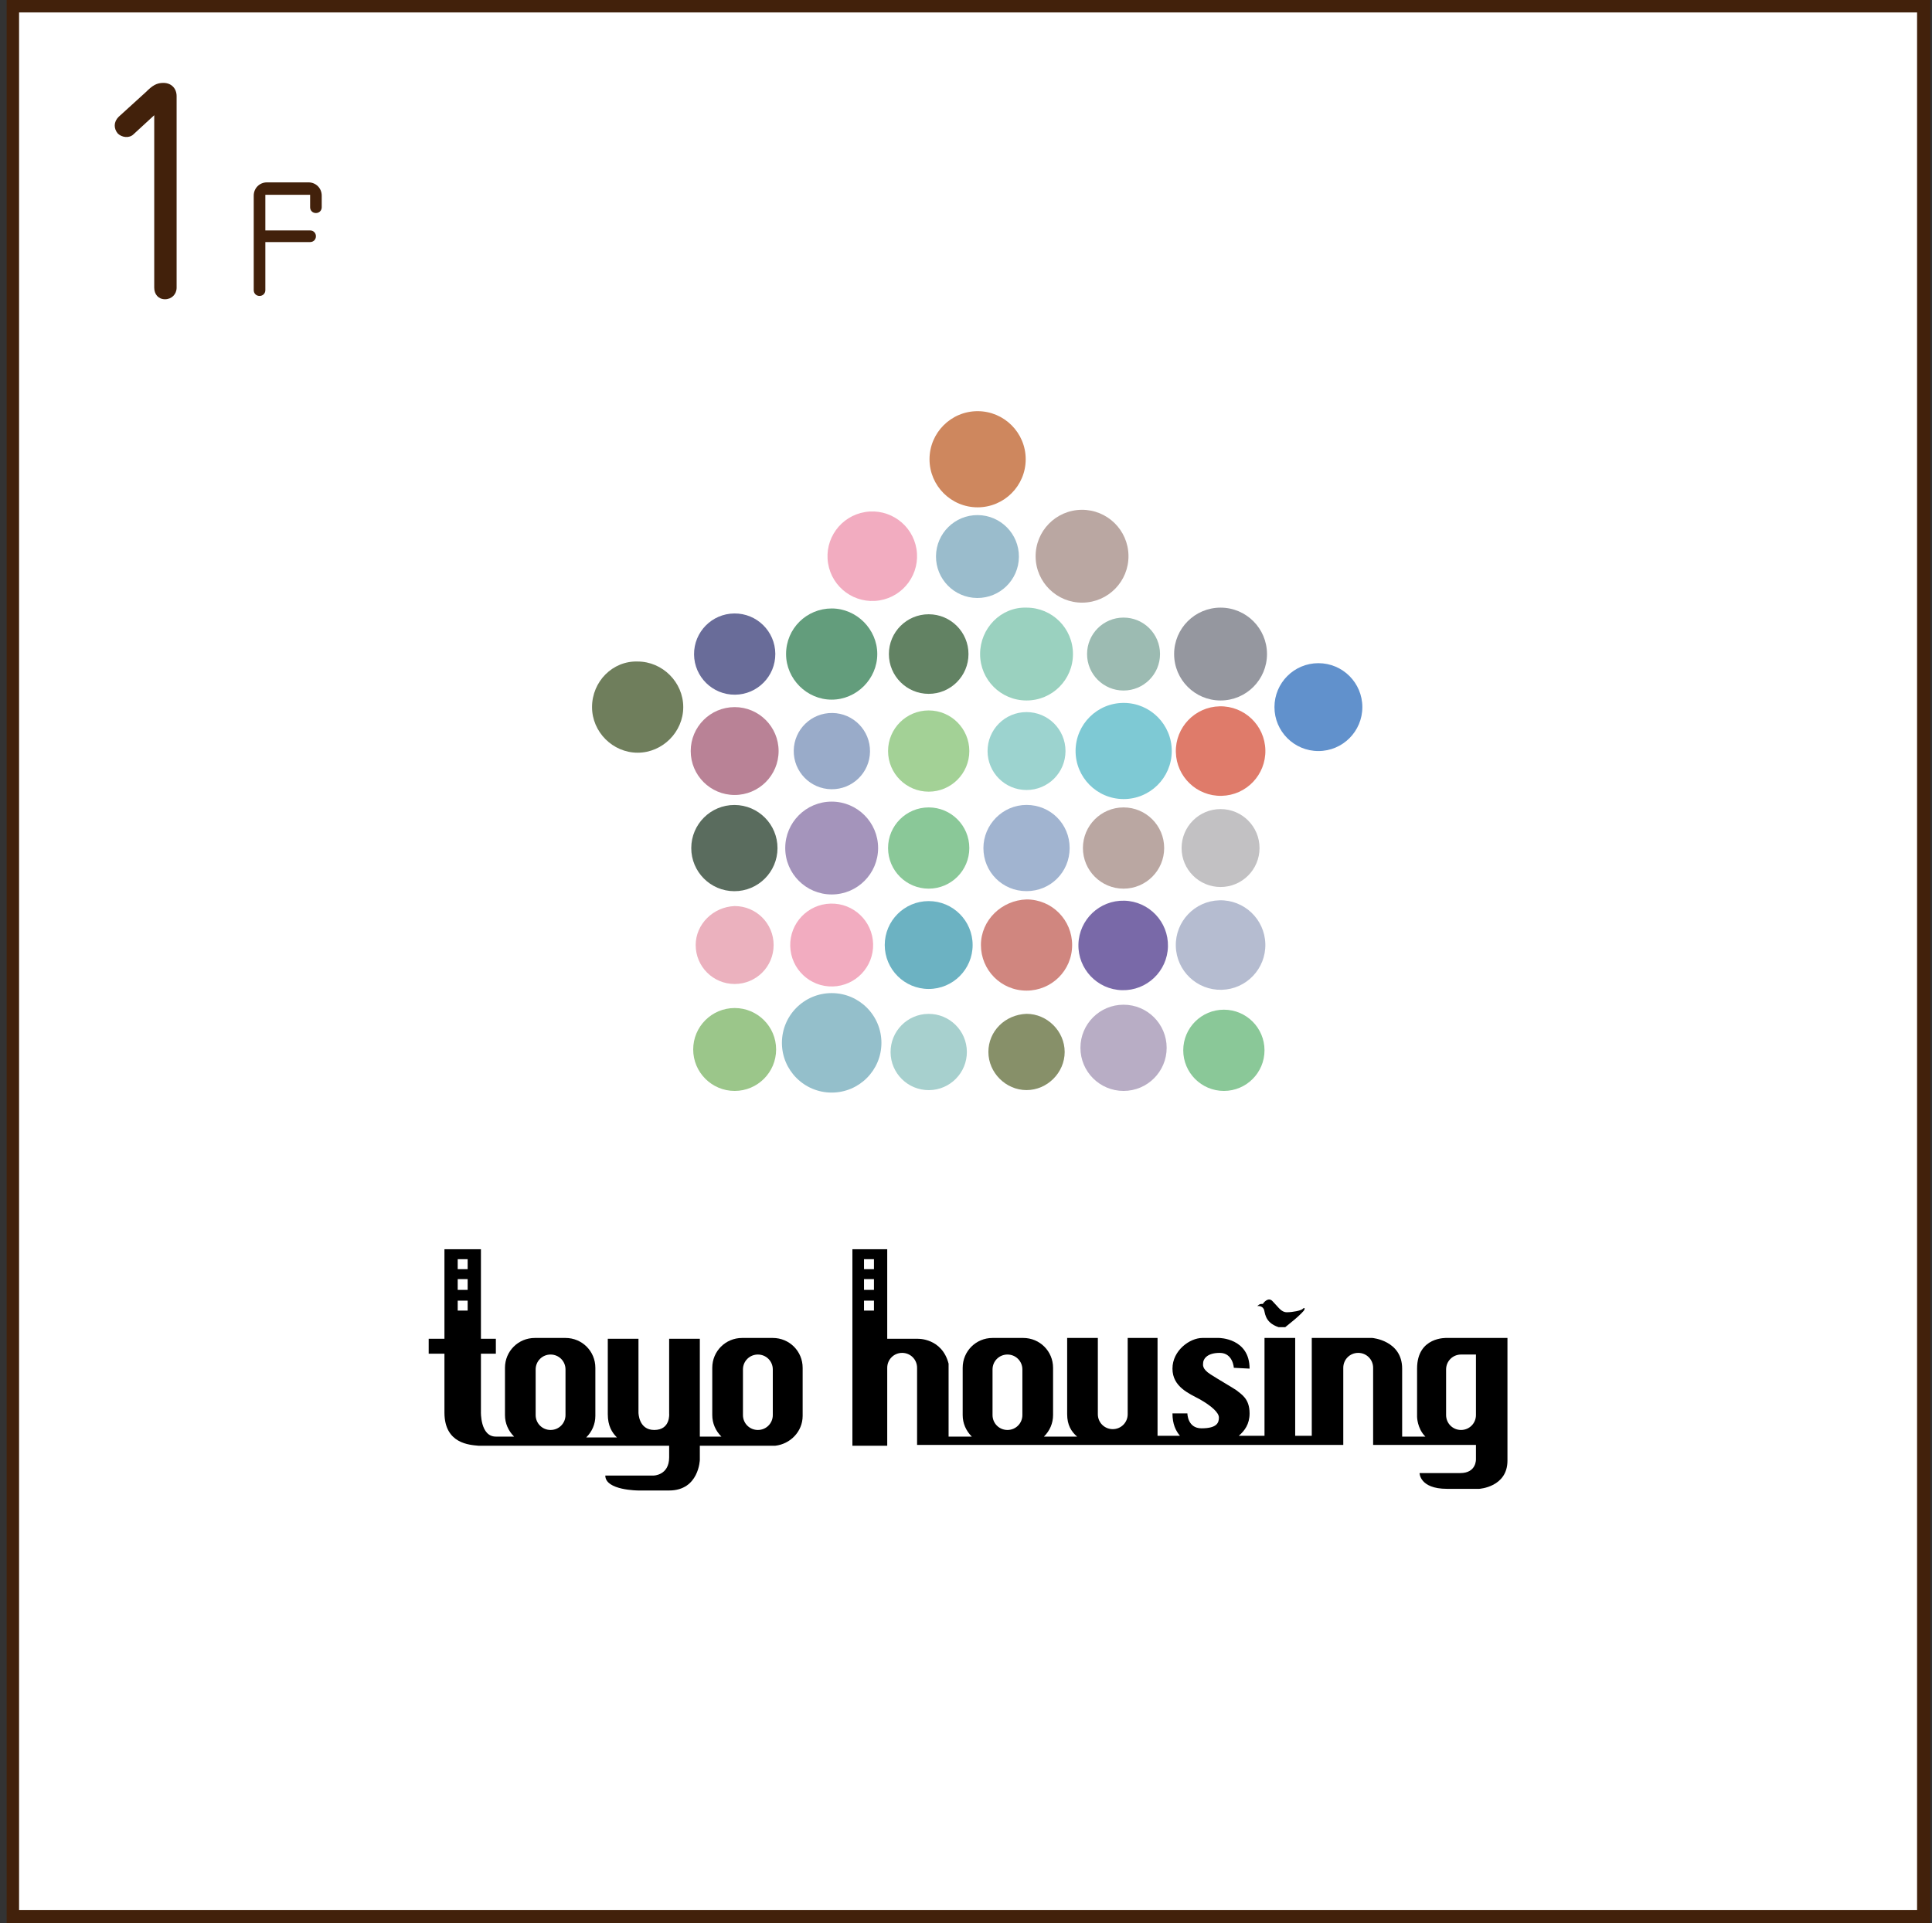 <svg width="233" height="232" viewBox="0 0 233 232" fill="none" xmlns="http://www.w3.org/2000/svg">
<rect x="0" y="0" width="233" height="232" fill="#333333" stroke="none"/>
<g clip-path="url(#clip0_2_162)">
<path d="M232 0.8H1.5V231.3H232V0.8Z" fill="white"/>
<path d="M231.2 1.5V230.4H2.3V1.5H231.2ZM232.8 0H0.8V232H232.8V0Z" fill="#42210B"/>
<path d="M17.6 11.1C18.4 10.3 18.9 10 19.7 10C20.7 10 21.3 10.7 21.3 11.6V34.7C21.3 35.5 20.7 36.1 19.9 36.1C19.1 36.1 18.6 35.5 18.6 34.7V13.9L16.1 16.2C15.6 16.7 14.7 16.6 14.2 16.1C13.7 15.5 13.7 14.7 14.3 14.1L17.6 11.1Z" fill="#42210B"/>
<path d="M32 35C32 35.4 31.7 35.7 31.3 35.7C30.9 35.7 30.6 35.4 30.6 35V23.6C30.6 22.7 31.3 22 32.2 22H37.2C38.1 22 38.8 22.7 38.8 23.6V25C38.8 25.4 38.5 25.7 38.1 25.7C37.7 25.7 37.4 25.4 37.4 25V23.5H32V27.8H37.4C37.8 27.8 38.1 28.1 38.1 28.5C38.1 28.9 37.8 29.2 37.4 29.2H32V35Z" fill="#42210B"/>
<path d="M100.3 131.8C103.614 131.8 106.3 129.114 106.3 125.8C106.3 122.486 103.614 119.8 100.3 119.8C96.986 119.8 94.3 122.486 94.3 125.8C94.3 129.114 96.986 131.8 100.3 131.8Z" fill="#94BFCB"/>
<path d="M100.425 119C103.185 118.931 105.367 116.637 105.299 113.877C105.23 111.116 102.936 108.934 100.175 109.003C97.415 109.072 95.233 111.366 95.302 114.127C95.371 116.887 97.664 119.069 100.425 119Z" fill="#F2ACC0"/>
<path d="M100.3 107.9C103.393 107.9 105.9 105.393 105.9 102.3C105.9 99.207 103.393 96.7 100.3 96.7C97.207 96.7 94.7 99.207 94.7 102.3C94.7 105.393 97.207 107.9 100.3 107.9Z" fill="#A494BB"/>
<path d="M112 95.5C114.706 95.5 116.9 93.306 116.9 90.6C116.9 87.894 114.706 85.7 112 85.7C109.294 85.7 107.1 87.894 107.1 90.6C107.1 93.306 109.294 95.5 112 95.5Z" fill="#A3D196"/>
<path d="M104.924 90.67C104.958 88.129 102.927 86.042 100.387 86.008C97.846 85.974 95.759 88.005 95.725 90.545C95.691 93.086 97.722 95.173 100.262 95.207C102.803 95.241 104.89 93.21 104.924 90.67Z" fill="#99ABC9"/>
<path d="M88.6 131.6C91.361 131.6 93.6 129.361 93.6 126.6C93.6 123.839 91.361 121.6 88.6 121.6C85.839 121.6 83.6 123.839 83.6 126.6C83.6 129.361 85.839 131.6 88.6 131.6Z" fill="#9BC68A"/>
<path d="M83.9 114C83.9 116.6 86 118.7 88.6 118.7C91.2 118.7 93.3 116.6 93.3 114C93.3 111.4 91.2 109.3 88.6 109.3C86 109.4 83.9 111.5 83.9 114Z" fill="#EBB1BE"/>
<path d="M93.767 102.318C93.773 99.446 91.45 97.112 88.578 97.106C85.707 97.1 83.373 99.423 83.367 102.295C83.361 105.167 85.684 107.5 88.556 107.506C91.427 107.512 93.761 105.189 93.767 102.318Z" fill="#5A6C5E"/>
<path d="M88.6 95.9C91.527 95.9 93.9 93.527 93.9 90.6C93.9 87.673 91.527 85.3 88.6 85.3C85.673 85.3 83.3 87.673 83.3 90.6C83.3 93.527 85.673 95.9 88.6 95.9Z" fill="#B98296"/>
<path d="M135.5 131.6C138.372 131.6 140.7 129.272 140.7 126.4C140.7 123.528 138.372 121.2 135.5 121.2C132.628 121.2 130.3 123.528 130.3 126.4C130.3 129.272 132.628 131.6 135.5 131.6Z" fill="#B8ADC5"/>
<path d="M119.2 126.9C119.2 129.4 121.3 131.5 123.8 131.5C126.3 131.5 128.4 129.4 128.4 126.9C128.4 124.4 126.3 122.3 123.8 122.3C121.2 122.4 119.2 124.4 119.2 126.9Z" fill="#879069"/>
<path d="M112.043 131.505C114.583 131.483 116.625 129.406 116.604 126.866C116.582 124.325 114.505 122.283 111.965 122.305C109.424 122.326 107.382 124.403 107.404 126.944C107.425 129.484 109.502 131.526 112.043 131.505Z" fill="#A7D0CE"/>
<path d="M112 119.3C114.927 119.3 117.3 116.927 117.3 114C117.3 111.073 114.927 108.7 112 108.7C109.073 108.7 106.7 111.073 106.7 114C106.7 116.927 109.073 119.3 112 119.3Z" fill="#6CB2C2"/>
<path d="M112 107.2C114.706 107.2 116.9 105.006 116.9 102.3C116.9 99.594 114.706 97.4 112 97.4C109.294 97.4 107.1 99.594 107.1 102.3C107.1 105.006 109.294 107.2 112 107.2Z" fill="#8AC898"/>
<path d="M147.6 131.6C150.306 131.6 152.5 129.406 152.5 126.7C152.5 123.994 150.306 121.8 147.6 121.8C144.894 121.8 142.7 123.994 142.7 126.7C142.7 129.406 144.894 131.6 147.6 131.6Z" fill="#8AC898"/>
<path d="M118.6 102.3C118.6 105.2 120.9 107.5 123.8 107.5C126.7 107.5 129 105.2 129 102.3C129 99.4 126.7 97.1 123.8 97.1C120.9 97.1 118.6 99.5 118.6 102.3Z" fill="#A1B4D0"/>
<path d="M118.3 114C118.3 117 120.7 119.5 123.8 119.5C126.8 119.5 129.3 117.1 129.3 114C129.3 111 126.9 108.5 123.8 108.5C120.8 108.6 118.3 111 118.3 114Z" fill="#D0867F"/>
<path d="M140.855 114.185C140.93 111.203 138.573 108.726 135.592 108.652C132.61 108.577 130.133 110.934 130.058 113.915C129.984 116.897 132.34 119.374 135.322 119.448C138.303 119.523 140.781 117.166 140.855 114.185Z" fill="#7969A8"/>
<path d="M135.5 107.2C138.206 107.2 140.4 105.006 140.4 102.3C140.4 99.594 138.206 97.4 135.5 97.4C132.794 97.4 130.6 99.594 130.6 102.3C130.6 105.006 132.794 107.2 135.5 107.2Z" fill="#BAA7A2"/>
<path d="M147.339 119.402C150.321 119.326 152.676 116.848 152.6 113.866C152.525 110.885 150.046 108.529 147.065 108.605C144.084 108.681 141.728 111.159 141.804 114.14C141.879 117.122 144.358 119.477 147.339 119.402Z" fill="#B5BCD0"/>
<path d="M147.2 107C149.796 107 151.9 104.896 151.9 102.3C151.9 99.704 149.796 97.6 147.2 97.6C144.604 97.6 142.5 99.704 142.5 102.3C142.5 104.896 144.604 107 147.2 107Z" fill="#C2C1C3"/>
<path d="M119.1 90.6C119.1 93.2 121.2 95.3 123.8 95.3C126.4 95.3 128.5 93.2 128.5 90.6C128.5 88 126.4 85.9 123.8 85.9C121.2 85.9 119.1 88 119.1 90.6Z" fill="#9CD3CF"/>
<path d="M141.315 90.625C141.333 87.421 138.75 84.81 135.547 84.793C132.344 84.775 129.733 87.357 129.715 90.561C129.697 93.764 132.28 96.375 135.483 96.393C138.686 96.41 141.297 93.828 141.315 90.625Z" fill="#7EC9D4"/>
<path d="M147.323 96.003C150.305 95.938 152.669 93.469 152.604 90.487C152.54 87.505 150.07 85.14 147.088 85.205C144.107 85.27 141.742 87.74 141.807 90.721C141.871 93.703 144.341 96.068 147.323 96.003Z" fill="#DF7B6A"/>
<path d="M112 83.7C114.651 83.7 116.8 81.551 116.8 78.9C116.8 76.249 114.651 74.1 112 74.1C109.349 74.1 107.2 76.249 107.2 78.9C107.2 81.551 109.349 83.7 112 83.7Z" fill="#628263"/>
<path d="M94.8 78.9C94.8 81.9 97.3 84.4 100.3 84.4C103.3 84.4 105.8 81.9 105.8 78.9C105.8 75.9 103.3 73.4 100.3 73.4C97.3 73.4 94.8 75.8 94.8 78.9Z" fill="#639D7C"/>
<path d="M88.644 83.803C91.35 83.78 93.526 81.568 93.503 78.862C93.481 76.156 91.269 73.98 88.563 74.003C85.856 74.025 83.681 76.237 83.703 78.944C83.726 81.65 85.938 83.825 88.644 83.803Z" fill="#696C99"/>
<path d="M118.2 78.9C118.2 82 120.7 84.5 123.8 84.5C126.9 84.5 129.4 82 129.4 78.9C129.4 75.8 126.9 73.3 123.8 73.3C120.7 73.2 118.2 75.8 118.2 78.9Z" fill="#9AD1BF"/>
<path d="M135.5 83.3C137.93 83.3 139.9 81.33 139.9 78.9C139.9 76.47 137.93 74.5 135.5 74.5C133.07 74.5 131.1 76.47 131.1 78.9C131.1 81.33 133.07 83.3 135.5 83.3Z" fill="#9CBBB2"/>
<path d="M147.2 84.5C150.293 84.5 152.8 81.993 152.8 78.9C152.8 75.807 150.293 73.3 147.2 73.3C144.107 73.3 141.6 75.807 141.6 78.9C141.6 81.993 144.107 84.5 147.2 84.5Z" fill="#95979F"/>
<path d="M122.881 67.18C122.905 64.418 120.687 62.16 117.925 62.136C115.164 62.112 112.905 64.331 112.881 67.092C112.857 69.854 115.076 72.112 117.837 72.136C120.599 72.16 122.857 69.941 122.881 67.18Z" fill="#9ABCCC"/>
<path d="M112.1 55.4C112.1 58.6 114.7 61.2 117.9 61.2C121.1 61.2 123.7 58.6 123.7 55.4C123.7 52.2 121.1 49.6 117.9 49.6C114.7 49.6 112.1 52.2 112.1 55.4Z" fill="#CE875E"/>
<path d="M106.063 72.429C109.007 71.951 111.006 69.177 110.528 66.233C110.05 63.289 107.276 61.29 104.333 61.768C101.389 62.246 99.389 65.02 99.867 67.963C100.345 70.907 103.119 72.907 106.063 72.429Z" fill="#F2ACC0"/>
<path d="M130.563 72.698C133.655 72.661 136.132 70.124 136.095 67.031C136.059 63.939 133.522 61.462 130.429 61.499C127.337 61.535 124.86 64.072 124.896 67.165C124.933 70.257 127.47 72.734 130.563 72.698Z" fill="#BAA7A2"/>
<path d="M71.4 85.3C71.4 88.3 73.9 90.8 76.9 90.8C79.9 90.8 82.4 88.3 82.4 85.3C82.4 82.3 79.9 79.8 76.9 79.8C73.9 79.7 71.4 82.2 71.4 85.3Z" fill="#6F7E5C"/>
<path d="M159 90.6C161.927 90.6 164.3 88.227 164.3 85.3C164.3 82.373 161.927 80 159 80C156.073 80 153.7 82.373 153.7 85.3C153.7 88.227 156.073 90.6 159 90.6Z" fill="#6191CC"/>
<path d="M93.2 161.4H89.5C87.5 161.4 85.9 163 85.9 165V170.7C85.9 171.7 86.3 172.6 87 173.3H84.4V161.5H80.7V170.5C80.7 170.5 80.9 172.5 78.9 172.5C77 172.5 77 170.4 77 170.4V161.5H73.3V170.6C73.3 172 73.8 172.8 74.4 173.4H70.7C71.4 172.7 71.8 171.8 71.8 170.8V165C71.8 163 70.2 161.4 68.2 161.4H64.5C62.5 161.4 60.9 163 60.9 165V170.7C60.9 171.7 61.3 172.6 62 173.3H59.8C57.9 173.3 58 170.3 58 170.3V163.3H59.8V161.5H58V150.7H53.6V161.5H51.7V163.3H53.6V170.4C53.6 174.2 56.7 174.3 57.7 174.4H80.7C80.7 174.6 80.7 175.1 80.7 175.8C80.7 178 78.8 178 78.8 178H77C75 178 73 178 73 178C73 179.8 77 179.8 77 179.8H80.7C84.3 179.8 84.4 176.1 84.4 176.1V174.4H93.5C95.3 174.2 96.8 172.7 96.8 170.8V165C96.8 163 95.2 161.4 93.2 161.4ZM56.4 158.1H55.2V156.9H56.4V158.1ZM56.4 155.6H55.2V154.3H56.4V155.6ZM56.4 153.1H55.2V151.9H56.4V153.1ZM68.2 170.7C68.2 171.7 67.4 172.5 66.4 172.5C65.4 172.5 64.6 171.7 64.6 170.7V165.2C64.6 164.2 65.4 163.4 66.4 163.4C67.4 163.4 68.2 164.2 68.2 165.2V170.7ZM93.2 170.7C93.2 171.7 92.4 172.5 91.4 172.5C90.4 172.5 89.6 171.7 89.6 170.7V165.2C89.6 164.2 90.4 163.4 91.4 163.4C92.4 163.4 93.2 164.2 93.2 165.2V170.7Z" fill="black"/>
<path d="M174.5 161.4C174.5 161.4 170.9 161.2 170.9 165.1V170.9C170.9 170.9 170.9 172.3 171.9 173.3H169.1V165.1C169.1 161.7 165.5 161.4 165.5 161.4H158.2V173.2H156.2V161.4H152.5V173.2H149.4C150.1 172.6 150.7 171.8 150.7 170.5C150.7 168.7 149.7 168.2 149.1 167.7C148.5 167.3 147.1 166.5 146 165.8C144.9 165.1 145.1 164.6 145.1 164.4C145.1 164.1 145.4 163.2 147.1 163.2C148.7 163.2 148.8 165 148.8 165L150.7 165.1C150.7 161.4 147 161.4 147 161.4H145C143.5 161.4 141.4 162.9 141.4 165.1C141.4 167.3 143.4 168.1 144.7 168.8C146.1 169.6 147 170.4 147 171C147 171.6 146.8 172.3 144.9 172.3C143.2 172.3 143.2 170.5 143.2 170.5H141.4C141.4 171.8 141.8 172.6 142.3 173.2H139.6V161.4H136V170.6C136 171.6 135.2 172.4 134.2 172.4C133.2 172.4 132.4 171.6 132.4 170.6V161.4H128.7V170.6C128.7 171.9 129.2 172.7 129.9 173.3H125.9C126.6 172.6 127 171.7 127 170.7V165C127 163 125.4 161.4 123.4 161.4H119.7C117.7 161.4 116.1 163 116.1 165V170.7C116.1 171.7 116.5 172.6 117.2 173.3H114.4V164.5C113.6 161.4 110.7 161.5 110.7 161.5H108.9C107.1 161.5 107 161.5 107 161.5V150.7H102.8V174.4H107V165C107 164 107.8 163.2 108.8 163.2C109.8 163.2 110.6 164 110.6 165V174.3H162V165C162 164 162.8 163.2 163.8 163.2C164.8 163.2 165.6 164 165.6 165V174.3H178V176C178 176 178.1 177.7 176.1 177.7H171.2C171.2 177.7 171.2 179.6 174.5 179.6H178.4C178.4 179.6 181.8 179.4 181.8 176.2V161.4H174.5ZM105.4 158.1H104.2V156.9H105.4V158.1ZM105.4 155.6H104.2V154.3H105.4V155.6ZM105.4 153.1H104.2V151.9H105.4V153.1ZM123.3 170.7C123.3 171.7 122.5 172.5 121.5 172.5C120.5 172.5 119.7 171.7 119.7 170.7V165.2C119.7 164.2 120.5 163.4 121.5 163.4C122.5 163.4 123.3 164.2 123.3 165.2V170.7ZM178 170.7C178 171.7 177.2 172.5 176.2 172.5C175.2 172.5 174.4 171.7 174.4 170.7V165.2C174.4 164.2 175.2 163.4 176.2 163.4H178V170.7Z" fill="black"/>
<path d="M152.4 157.9C152.6 158.2 152.4 159.5 154.2 160.1H155C155 160.1 155.5 159.7 156.1 159.2C156.7 158.7 157.3 158.1 157.3 158C157.4 157.8 157.3 157.7 157.1 157.9C156.9 158.1 155.9 158.3 155.2 158.3C154.5 158.3 154.2 157.7 153.5 157C153 156.4 152.4 157.1 152.3 157.3C152.3 157.3 151.9 157.2 151.6 157.6C151.6 157.5 152.2 157.5 152.4 157.9Z" fill="black"/>
</g>
<defs>
<clipPath id="clip0_2_162">
<rect width="233" height="232" fill="white"/>
</clipPath>
</defs>
</svg>

